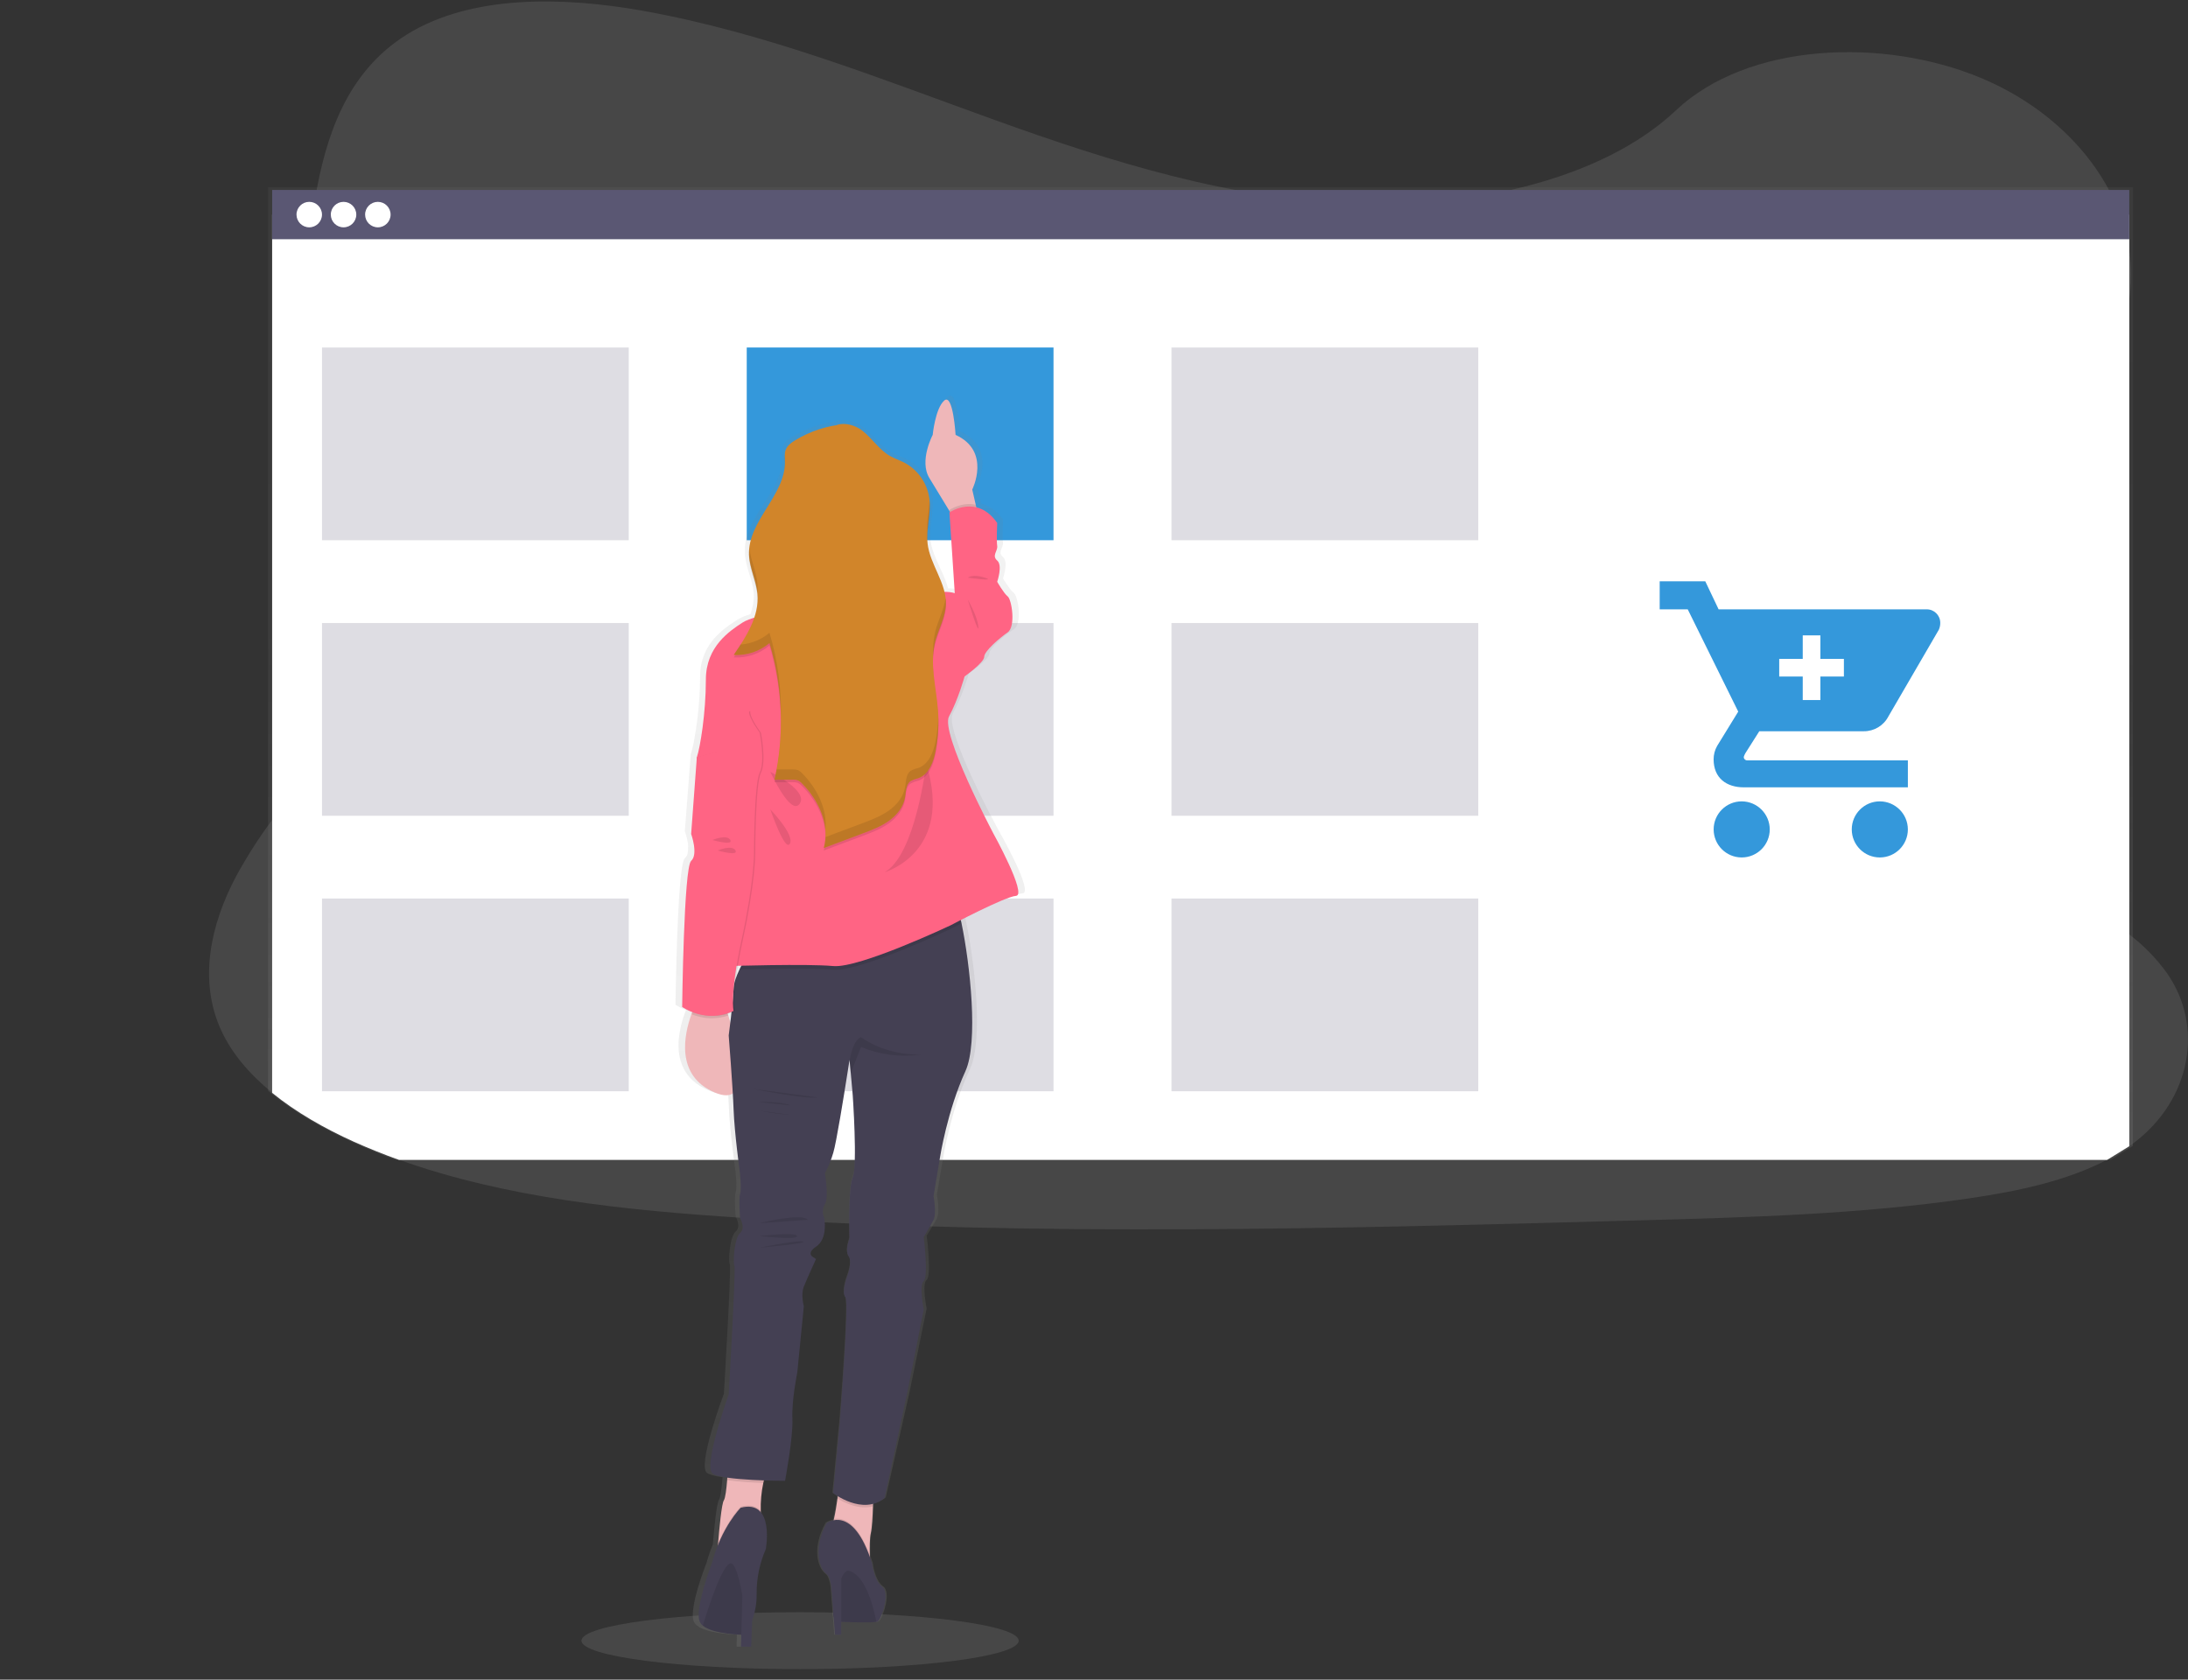 <?xml version="1.0" encoding="utf-8"?>
<!-- Generator: Adobe Illustrator 16.0.0, SVG Export Plug-In . SVG Version: 6.00 Build 0)  -->
<!DOCTYPE svg PUBLIC "-//W3C//DTD SVG 1.1//EN" "http://www.w3.org/Graphics/SVG/1.1/DTD/svg11.dtd">
<svg version="1.1" id="cbb92aef-a4c8-4910-9d60-405154a20c92"
	 xmlns="http://www.w3.org/2000/svg" xmlns:xlink="http://www.w3.org/1999/xlink" x="0px" y="0px" width="1116.21px"
	 height="857.08px" viewBox="0 0 1116.21 857.08" enable-background="new 0 0 1116.21 857.08" xml:space="preserve">
<rect x="0" y="0" width="1116.21" height="857.08" fill="#333333" stroke="none"/>
<title>add to cart</title>
<g>
	<path opacity="0.1" fill="#FEFEFE" enable-background="new    " d="M1089.16,582.74c-1,0.729-1.92,1.439-2.9,2.13
		c-3.615,2.558-7.4,4.866-11.33,6.91c-20.58,10.85-45.949,16.149-70.66,19.75c-55.42,8.08-112,9.649-168.34,11.189
		C683.701,626.9,531.1,631.07,379.24,621.44c-60-3.801-121.32-10.16-175.69-29.66c-7.793-2.787-15.433-5.86-22.92-9.22
		c-15.15-6.811-29.7-15.101-41.8-25c-11.37-9.28-20.59-19.94-26.1-32.061c-11.49-25.24-5.41-53.59,7.71-78.33
		c5.449-10.009,11.594-19.622,18.39-28.77c10.13-13.931,21.3-27.46,31.49-41.38c36.26-49.48,59.92-112.081,26.45-162.831
		c-9.62-14.58-23.52-27.38-31.36-42.6c-10-19.47-9.23-41.09-6.05-62.09c0.414-2.667,0.85-5.307,1.31-7.92
		c5.43-31.14,15.65-64.69,47.16-84.13c32.73-20.2,79.21-19.18,119.83-12C390.83,16.73,449.1,40.21,507.99,61.41
		c58.89,21.2,120.5,40.57,185.22,42.65c57.15,1.84,123.809-11.93,161.74-47.72c36.84-34.76,106.09-37.41,156-16.41
		c34.26,14.41,59.818,40.37,70.6,69.57c2.184,5.862,3.754,11.935,4.689,18.12c0.863,5.653,1.146,11.379,0.84,17.09
		c-0.15,2.82-0.439,5.61-0.84,8.37c-8.34,57.62-68.369,103.07-104.859,154.54c-17.83,25.14-30.42,55.34-18.16,82.45
		c18.699,41.31,83.73,56,123,86.739c7.389,5.595,13.896,12.27,19.299,19.801C1124.57,523.97,1117.541,560.92,1089.16,582.74z"/>
	<ellipse opacity="0.1" fill="#FEFEFE" enable-background="new    " cx="408.16" cy="837.18" rx="111.53" ry="14.52"/>
	<g id="_x31_cf578eb-5ffb-4cd7-95b8-45aaaddab7e0">
		
			<linearGradient id="SVGID_1_" gradientUnits="userSpaceOnUse" x1="595.325" y1="227.34" x2="595.325" y2="723.58" gradientTransform="matrix(1 0 0 -1 17.1 819.12)">
			<stop  offset="0" style="stop-color:#808080;stop-opacity:0.25"/>
			<stop  offset="0.54" style="stop-color:#808080;stop-opacity:0.12"/>
			<stop  offset="1" style="stop-color:#808080;stop-opacity:0.1"/>
		</linearGradient>
		<path fill="url(#SVGID_1_)" d="M1088.099,584.67V95.54H136.75v461.07c12.15,10.14,26.76,18.67,42,25.68
			c7.507,3.46,15.173,6.623,23,9.49h875L1088.099,584.67z"/>
		<path fill="#FFFFFF" d="M1086.259,584.87V109.54H138.83v448.1c12.1,9.86,26.65,18.15,41.8,25c7.48,3.334,15.12,6.407,22.92,9.221
			h871.379L1086.259,584.87z"/>
		<rect x="138.84" y="96.93" fill="#5A5773" width="947.419" height="25.14"/>
	</g>
	<g id="_x36_703b009-63cb-4af0-a0d7-9948e224c180">
		<circle fill="#FFFFFF" cx="157.76" cy="109.5" r="6.5"/>
		<circle fill="#FFFFFF" cx="175.26" cy="109.5" r="6.5"/>
		<circle fill="#FFFFFF" cx="192.76" cy="109.5" r="6.5"/>
	</g>
	<g id="_x38_c4e1fb4-b9ff-4530-b767-610e84618ea6">
		<rect x="380.95" y="177.32" fill="#3498DB" width="156.5" height="98.34"/>
		<rect x="164.26" y="177.32" opacity="0.2" fill="#5A5773" enable-background="new    " width="156.5" height="98.34"/>
		<rect x="597.64" y="177.32" opacity="0.2" fill="#5A5773" enable-background="new    " width="156.5" height="98.34"/>
		<rect x="164.26" y="317.91" opacity="0.2" fill="#5A5773" enable-background="new    " width="156.5" height="98.34"/>
		<rect x="380.95" y="317.91" opacity="0.2" fill="#5A5773" enable-background="new    " width="156.5" height="98.34"/>
		<rect x="597.64" y="317.91" opacity="0.2" fill="#5A5773" enable-background="new    " width="156.5" height="98.34"/>
		<rect x="164.26" y="458.49" opacity="0.2" fill="#5A5773" enable-background="new    " width="156.5" height="98.34"/>
		<rect x="380.95" y="458.49" opacity="0.2" fill="#5A5773" enable-background="new    " width="156.5" height="98.34"/>
		<rect x="597.64" y="458.49" opacity="0.2" fill="#5A5773" enable-background="new    " width="156.5" height="98.34"/>
	</g>
	<g id="_x32_796dd85-6618-42ad-b8a0-d6b4cc80ab2d">
		
			<linearGradient id="SVGID_2_" gradientUnits="userSpaceOnUse" x1="416.624" y1="-21.139" x2="416.624" y2="617.243" gradientTransform="matrix(1 0 0 -1 17.1 819.12)">
			<stop  offset="0" style="stop-color:#808080;stop-opacity:0.25"/>
			<stop  offset="0.54" style="stop-color:#808080;stop-opacity:0.12"/>
			<stop  offset="1" style="stop-color:#808080;stop-opacity:0.1"/>
		</linearGradient>
		<path fill="url(#SVGID_2_)" d="M509.47,423.74c0,0-28.109-51.38-23.37-59.74c4.74-8.36,8.23-20.46,8.23-20.46s10.38-7.1,10.38-10
			s8.22-9.61,12.55-12.53s2.16-16.71,0-18.38s-5.59-7.52-5.59-7.52s3-8.35,0-10.86s0.44-5,0-7.52s0-11.69,0-11.69
			c-3.51-4.88-7.4-7.16-11.06-8l-0.32-1.32l-1.851-7.79c0,0,9-17.25-5.6-26.28c-1.032-0.646-2.112-1.215-3.229-1.7
			c0,0,0-0.42-0.08-1.13c-0.2-2.58-0.811-9-2.12-13.21c-0.76-2.42-1.75-4.05-3-3.68c-0.307,0.089-0.588,0.25-0.82,0.47
			c-0.595,0.539-1.116,1.155-1.55,1.83l0,0c-0.018,0.04-0.041,0.077-0.07,0.11l0,0c-1.657,2.976-2.819,6.201-3.439,9.55
			c-0.443,1.98-0.777,3.983-1,6l0,0c-0.633,1.201-1.19,2.44-1.67,3.71c-1.771,4.59-3.841,12.54-0.07,18.42
			c3.2,5,7.51,11.87,10.64,16.87l0.101,0.16l0.189,0.31l-0.33,0.21v0.77l0.29,4.21l2.42,36.38c-0.728-0.211-1.469-0.367-2.22-0.47
			c-1.069-0.156-2.149-0.227-3.229-0.21c-2.11-8.29-7.9-16-9-24.66c-0.106-0.866-0.163-1.737-0.17-2.61
			c0.09-5.45,1.449-10.92,1.34-16.36c0-1,0-2-0.101-3l0,0c0-0.27-0.05-0.55-0.08-0.83c-1.11-8.035-6.113-15.005-13.369-18.63
			c-2.511-1.25-5.23-2.08-7.671-3.45c-5.64-3.16-9.25-8.86-14.369-12.77c-3.811-2.91-9.5-4.47-13.75-3
			c-2.254,0.34-4.486,0.8-6.69,1.38l0,0c-5.372,1.406-10.523,3.546-15.31,6.36c-0.65,0.39-1.3,0.79-1.92,1.25
			c-1.354,0.883-2.426,2.136-3.09,3.61c-0.43,1.249-0.593,2.574-0.48,3.89c0,0.95,0,1.92,0.06,2.87c-0.28,16-17.52,28.38-18.94,44
			c0,0.37-0.06,0.74-0.08,1.11c0,0.11,0,0.22,0,0.34c0,0.45,0,0.91,0,1.37l0,0c0,0.21,0,0.41,0,0.62c0,0.21,0,0.42,0,0.63
			c0.25,6.85,3.81,13.23,4.46,20.05c0.06,0.61,0.09,1.21,0.1,1.82c-0.11,3.133-0.708,6.23-1.77,9.18
			c-2.167,0.577-4.253,1.424-6.21,2.52c-5.24,3.37-14.7,9.19-18.15,20.32c-0.887,2.89-1.329,5.897-1.31,8.92
			c-0.058,10.681-1.035,21.337-2.92,31.851c-0.436,2.648-1.051,5.265-1.84,7.83c-0.074,0.249-0.095,0.512-0.06,0.77l-2.08,27
			l-0.37,4.75l-0.52,6.76c0,0,0.15,0.41,0.37,1.101c0.326,1.025,0.6,2.066,0.82,3.12c0.582,2.288,0.673,4.673,0.27,7
			c-0.206,0.988-0.716,1.887-1.46,2.569c-0.064,0.057-0.121,0.12-0.17,0.19c-0.59,0.83-1.12,3.3-1.58,6.88
			c-0.18,1.4-0.35,3-0.52,4.66c-1,10.649-1.62,26.59-2,39.77c-0.36,13-0.49,23.271-0.49,23.271c1.684,1.086,3.485,1.979,5.37,2.66
			c-0.14,0.35-0.29,0.71-0.43,1.09c-1.7,4.412-2.796,9.034-3.26,13.739c-0.84,9.83,1.91,20.75,15.62,26.37
			c0.875,0.364,1.774,0.672,2.69,0.92c3,0.801,5.21,0.58,6.84-0.42c0,0.591,0.07,1.16,0.1,1.73c0.14,2.439,0.26,4.67,0.32,6.54
			c0.43,11.7,3.33,32.16,3.33,32.16s1,8.359,0.13,10.859s0,12.53,0,12.53s3,5,0,7.521c-3,2.52-3.89,15-3,16.71
			c0.028,0.06,0.045,0.124,0.05,0.189c0.66,4.15-3.07,65.811-3.07,65.811s-3.53,9.439-6.34,19.239c-2.74,9.54-4.8,19.42-2.26,21.271
			c1.26,0.92,4.19,1.609,7.91,2.14c0,0.41-0.06,0.82-0.1,1.24c-0.36,4.41-0.93,9.16-1.75,10.36c-1.19,1.699-2.44,14.88-3.05,22
			l-0.06,0.79c-1.281,3.037-2.357,6.157-3.22,9.34c0,0-9.57,24-6.33,30.229c0.302,0.56,0.705,1.059,1.19,1.47l0,0
			c0.096,0.102,0.199,0.195,0.31,0.28c4.61,3.69,16.16,4.46,20.35,4.63l-0.16,5.94v0.22h5.45v-0.15c0-0.75,0.12-4.189,0.3-8.789
			c0-0.82,0.06-1.681,0.1-2.561c0-0.689,0.07-1.39,0.1-2.109c1.605-4.267,2.409-8.792,2.37-13.351
			c0.006-5.23,0.712-10.437,2.1-15.479c0.685-2.598,1.613-5.126,2.77-7.551c0,0,1.7-9-0.67-15.369c-0.452-1.266-1.129-2.438-2-3.46
			c0-0.21,0-0.421,0-0.641s0-0.479,0-0.729s0-0.41,0-0.63c-0.053-4.309,0.376-8.608,1.28-12.82c-0.005-0.066-0.005-0.134,0-0.2
			c0.08-0.35,0.17-0.68,0.26-1l0.06-0.22l1.77,0.06c5.43,0.15,9.42,0.15,9.42,0.15s4.33-22.141,3.9-31.74c0-0.42,0-0.859,0-1.3
			c-0.15-9.54,2.62-22.51,2.62-22.51l3.49-33.851c0,0-1.73-5.859,0-10c1.07-2.58,3.28-7.37,4.82-10.67
			c0.72-1.53,1.29-2.729,1.53-3.25l0.14-0.28c-0.545-0.187-1.063-0.445-1.54-0.77l0,0c-1.41-0.94-2.67-2.78,1.55-5.49
			c6.49-4.18,4.33-14.62,4.33-14.62s-1.91-3.76,0.34-7.1c2.25-3.34,0-15.87,0-15.87c1.854-3.312,3.342-6.816,4.44-10.45
			c1.61-5,5.68-29.45,7.6-41.24c0.631-3.869,1-6.369,1-6.369l0.061,0.609l0.06,0.66l0,0l0.54,5.57l0.07,0.739l1,10.53
			c0,0,2,27.68,0.75,38.53c0,0.07,0,0.14,0,0.2c-0.098,1.124-0.343,2.23-0.73,3.29c-2.3,5.2-1.88,25.859-1.76,30.43
			c0,0.37,0,0.67,0,0.92s-1.63,4.08-1.22,7.06l0,0c0.083,0.756,0.354,1.478,0.79,2.101c0.599,0.973,0.869,2.112,0.77,3.25v0.1
			c-0.01,0.482-0.05,0.963-0.12,1.44c-0.303,1.936-0.812,3.833-1.52,5.66c0,0-2.32,6.1-1.44,9.29l0,0
			c0.106,0.413,0.301,0.799,0.57,1.13c0.203,0.368,0.316,0.779,0.33,1.199c-0.005,0.037-0.005,0.074,0,0.11
			c0.81,6.73-1.28,36.44-2.52,52.7c-0.5,6.42-0.86,10.74-0.86,10.74l-3.43,35.5l0.34,0.239c0.39,0.28,1.12,0.761,2.1,1.341
			c0,0,0,0,0,0.08l-0.149,1.069c-0.49,3.42-1.15,7.4-1.87,10.44c-0.061,0.229-0.11,0.45-0.17,0.66
			c-1.312,0.229-2.562,0.729-3.67,1.47c-7.28,12.93-4.061,23.18,0,26.16c1.149,0.84,1.93,3.189,2.449,6.109l1,12.891
			c0,0.52,0,1,0,1.479c0.002,0.401,0.065,0.799,0.19,1.18l0.31,3.91l0.42,5.44h3.32v-6.59h0.18c5.24,0.18,13.69,0.4,17.37,0.11
			h0.101c0.39,0,0.72-0.07,1-0.11c0.199-0.03,0.394-0.084,0.58-0.16c1.949-0.939,6.81-14.72,2.43-17.85s-5.35-12-5.35-12
			c-0.381-1.16-0.761-2.261-1.15-3.311c0-0.229,0-0.45,0-0.68c-0.12-4.29-0.07-8.94,0.52-11.46c0.66-2.771,1-8.59,1.141-13.69
			c0-0.39,0-0.77,0-1.149v-0.12c0.759-0.192,1.504-0.436,2.229-0.73l0.16-0.069c1.34-0.561,2.595-1.305,3.73-2.21l12.239-54.24
			l1.29-6.311l7.351-35.89c0,0-2.59-12.53,0-14.61c0.95-0.76,1.21-4,1.149-7.75c-0.1-6.56-1.149-14.81-1.149-14.81
			s3.46-5.43,5.2-8.77c1.739-3.341,0-12.11,0-12.11l3.409-20.08c0,0,3.9-23.81,13.41-43.86c7-14.75,2.54-54.58-2-75.779
			c-0.12-0.551-0.24-1.091-0.359-1.61v-0.08c2.14-1.06,4.76-2.34,7.56-3.68l1.06-0.5c3.551-1.67,7.311-3.391,10.681-4.82l0.22-0.09
			c2.426-1.058,4.906-1.986,7.43-2.78c0.744-0.228,1.508-0.385,2.28-0.47C527.64,455.48,509.47,423.74,509.47,423.74z
			 M374.16,491.69h1.8c-0.21,0.39-0.41,0.79-0.61,1.189c-0.12,0.24-0.24,0.47-0.35,0.71c-0.66,1.37-1.27,2.771-1.77,4.141
			c0.2-1.48,0.45-3.091,0.73-4.811C374.03,492.54,374.1,492.09,374.16,491.69z M369.3,517.76c0.005-0.046,0.005-0.093,0-0.14
			l-0.15-0.47c-0.11-0.32-0.21-0.641-0.31-1c0.62-0.188,1.25-0.397,1.89-0.631h0.13c0,0.11,0,0.221,0,0.33
			c-0.05,0.471-0.11,0.94-0.17,1.4l0,0c0.005,0.06,0.005,0.12,0,0.18c0,0.381-0.09,0.74-0.13,1.101c-0.09,0.72-0.18,1.42-0.26,2.09
			c-0.19-0.63-0.38-1.25-0.58-1.86C369.52,518.43,369.41,518.09,369.3,517.76L369.3,517.76z"/>
		<path fill="#EFB7B9" d="M499.1,263.46l-10.8,3.82l-3.92-6.5c-3-5-7.16-11.84-10.229-16.81c-5.42-8.74,1.67-22.06,1.67-22.06
			s1.279-13.37,5.84-17.49c4.56-4.12,5.83,17.49,5.83,17.49c18.31,8.32,8.5,27.89,8.5,27.89l1.779,7.76L499.1,263.46z"/>
		<path opacity="0.1" enable-background="new    " d="M499.1,263.46l-10.8,3.82l-3.92-6.5v-0.57c0,0,6.19-4.25,13.41-2.65
			L499.1,263.46z"/>
		<path fill="#FF6484" d="M481.66,307.26l5.41-4.58l-2.71-41.22c0,0,14-9.58,24.359,5.41c0,0-0.42,9.16,0,11.66s-2.91,5,0,7.49
			c2.91,2.49,0,10.83,0,10.83s3.29,5.83,5.37,7.49s4.17,15.41,0,18.32s-11.99,9.58-11.99,12.49c0,2.909-10,10-10,10l-8.779-11.61
			L481.66,307.26z"/>
		<path fill="#EFB7B9" d="M364.66,557.48c-20.18-8.561-15.7-29.471-11.9-40c0.76-2.134,1.651-4.218,2.67-6.24l11.32-6.87
			c0,0,2.31,5.89,4.78,13.79C377.26,536.54,383.85,565.63,364.66,557.48z"/>
		<path fill="#EFB7B9" d="M392.4,748.27c-1.366,2.663-2.375,5.494-3,8.42c-0.999,4.709-1.435,9.52-1.3,14.33
			c0.08,3.33,0.36,5.511,0.36,5.511l-22.48,15.46c0,0,0.13-1.811,0.35-4.471c0.58-7.079,1.79-20.22,2.93-21.92
			c0.79-1.18,1.34-5.92,1.69-10.319c0.35-4.4,0.49-8.261,0.49-8.261S398.49,736.88,392.4,748.27z"/>
		<path fill="#EFB7B9" d="M445.49,759.36c0,0,0,4.3-0.16,9.3s-0.46,10.899-1.09,13.649c-0.58,2.521-0.62,7.15-0.51,11.421
			c0.149,5,0.51,9.5,0.51,9.5s-22.95-21.7-20.61-23.421c0.63-0.46,1.25-2.31,1.82-4.77c0.7-3,1.33-7,1.8-10.4
			c0.56-4.05,0.91-7.31,0.91-7.31L445.49,759.36z"/>
		<path opacity="0.1" enable-background="new    " d="M392.4,748.27c-1.366,2.663-2.375,5.494-3,8.42
			c-6.153-0.161-12.294-0.632-18.4-1.409c0.34-4.3,0.49-8.261,0.49-8.261S398.49,736.88,392.4,748.27z"/>
		<path opacity="0.1" enable-background="new    " d="M445.49,759.36c0,0,0,4.3-0.16,9.3c-7.16,1.83-14.521-1.83-18.08-4
			c0.56-4.05,0.91-7.311,0.91-7.311L445.49,759.36z"/>
		<path fill="#444053" d="M492.48,546.66c-9.16,20-12.91,43.72-12.91,43.72l-3.33,20c0,0,1.67,8.74,0,12.07s-5,8.75-5,8.75
			s2.5,20.399,0,22.479s0,14.57,0,14.57l-8.33,42l-11.66,54.12c-11.24,9.17-26.2-2.49-26.2-2.49l3.3-35.39c0,0,5-62,2.92-64.54
			c-2.079-2.54,0.83-10.41,0.83-10.41s2.92-7.5,0.841-10.41c-2.08-2.91,0.409-9.16,0.409-9.16s-0.83-25.399,1.67-31.229
			s0-41.891,0-41.891l-1-11.229l-0.579-6.22l-0.051-0.61c0,0-0.38,2.49-1,6.35c-1.84,11.75-5.76,36.101-7.31,41.11
			c-1.054,3.61-2.485,7.1-4.27,10.41c0,0,2.16,12.49,0,15.82c-2.16,3.33-0.33,7.08-0.33,7.08s2.081,10.409-4.17,14.569
			c-6.25,4.16,0,6.25,0,6.25s-4.58,10-6.24,14.15c-1.66,4.149,0,10,0,10l-3.33,33.72c0,0-2.92,14.15-2.5,23.73
			c0.42,9.579-3.75,31.64-3.75,31.64s-32.06,0-37-3.75s8.25-40.33,8.25-40.33s3.75-64.12,2.91-65.78c-0.84-1.66,0-14.16,2.92-16.649
			c2.92-2.49,0-7.5,0-7.5s-0.83-10,0-12.49c0.83-2.49-0.13-10.83-0.13-10.83s-2.79-20.4-3.2-32.061
			c-0.41-11.659-2.5-37.88-2.5-37.88s2.18-16.22,2.51-23.939c0.12-2.84,1.39-6.391,3-9.73c1.802-3.771,3.874-7.407,6.2-10.88
			c0,0,98.649-29.16,102.79-26.26c1.1,0.77,2.7,6,4.279,13.57C494.92,492.26,499.22,531.96,492.48,546.66z"/>
		<circle fill="#A1616A" cx="431.7" cy="263.46" r="28.73"/>
		<path opacity="0.1" enable-background="new    " d="M490.52,471.13c-3.31,1.7-5.529,2.87-5.529,2.87s-46.63,22.07-59.891,20.82
			c-10.26-1-36.45-0.431-47.859-0.15c1.802-3.771,3.874-7.407,6.2-10.88c0,0,98.66-29.15,102.8-26.25
			C487.34,458.33,488.94,463.54,490.52,471.13z"/>
		<path fill="#FF6484" d="M411.71,309.34c0,0-26.61,4.2-32.89,8.32c-6.28,4.12-18.72,12.08-18.72,29.149
			c0,17.07-2.91,34.561-4.58,39.551c-1.67,4.989,26.23,45.38,26.23,45.38l-10,61.21c0,0,40-1.25,53.32,0
			C438.39,494.2,485,472.13,485,472.13s27.48-14.57,33.31-15c5.83-0.43-11.659-32.06-11.659-32.06s-27.07-51.2-22.49-59.53
			s7.939-20.4,7.939-20.4l-5-42.46c0,0-7.489-2.5-13.739,2.08s-27.48,2.08-27.48,2.08L411.71,309.34z"/>
		<path opacity="0.1" enable-background="new    " d="M366.54,383.45l-10.44,2.91l-2.89,39.18c0,0,3.75,10.41,0,13.74
			s-4.58,74.529-4.58,74.529s12.08,8.74,26.23,2.08c0,0-2.08-7.909,4.17-36.64s6.24-43.3,6.24-43.3s0-35.811,2.92-41.641
			c2.92-5.829,0-20.399,0-20.399s-5.83-7.91-5.42-10.82S366.54,383.45,366.54,383.45z"/>
		<path opacity="0.1" enable-background="new    " d="M371.53,518.19c-6.131,2.063-12.804,1.822-18.77-0.681
			c0.76-2.133,1.651-4.217,2.67-6.24l11.32-6.869C366.75,504.4,369.1,510.29,371.53,518.19z"/>
		<path fill="#FF6484" d="M365.91,383.45l-10.41,2.91l-2.91,39.18c0,0,3.75,10.41,0,13.74s-4.58,74.529-4.58,74.529
			s12.09,8.73,26.23,2.04c0,0-2.08-7.909,4.16-36.64c6.24-28.73,6.25-43.3,6.25-43.3s0-35.811,2.91-41.641s0-20.399,0-20.399
			s-5.83-7.91-5.41-10.82S365.91,383.45,365.91,383.45z"/>
		<path opacity="0.1" enable-background="new    " d="M472.5,389.69c0,0-5.41,46.63-21.24,55.38
			C451.26,445.07,486.65,435.08,472.5,389.69z"/>
		<path opacity="0.1" enable-background="new    " d="M392.98,393.86c0,0,19.56,9.569,15,16.229S392.98,393.86,392.98,393.86z"/>
		<path opacity="0.1" enable-background="new    " d="M392.98,413.01c0,0,12.49,12.91,10,17.49
			C400.49,435.08,392.98,413.01,392.98,413.01z"/>
		<path opacity="0.1" enable-background="new    " d="M493.73,306.01c0,0,4.899,8.32,5.369,13.74
			C499.57,325.17,493.73,306.01,493.73,306.01z"/>
		<path opacity="0.1" enable-background="new    " d="M493.73,294.77c0,0,2.46-2.09,8.739,0
			C508.75,296.86,493.73,294.77,493.73,294.77z"/>
		<path opacity="0.1" enable-background="new    " d="M469.69,538.12c-10.316,1.463-20.836,0.116-30.45-3.9l-5.25,13.44l-0.58-6.22
			c0.859-5.221,2.53-10.811,5.83-12.221C439.24,529.22,450.8,538.43,469.69,538.12z"/>
		<path opacity="0.1" enable-background="new    " d="M384.28,555.61c0,0,25.61,5.31,32.79,4.37L384.28,555.61z"/>
		<path opacity="0.1" enable-background="new    " d="M386.94,562.32c0,0,10.93-0.471,16.39,1.72L386.94,562.32z"/>
		<path opacity="0.1" enable-background="new    " d="M388.19,566.85c4.987,1.06,10.049,1.729,15.14,2L388.19,566.85z"/>
		<path opacity="0.1" enable-background="new    " d="M387.56,624.15c0.47-0.311,21.86-5.311,24.52-1.721L387.56,624.15z"/>
		<path opacity="0.1" enable-background="new    " d="M387.56,630.71c0,0,18.58-2.19,19.05,0
			C407.08,632.9,387.56,630.71,387.56,630.71z"/>
		<path opacity="0.1" enable-background="new    " d="M387.56,636.64c0,0,19.83-4.1,22.17-3.1S387.56,636.64,387.56,636.64z"/>
		<path opacity="0.1" enable-background="new    " d="M388.5,776.54L366.02,792c0,0,0.13-1.81,0.35-4.47
			c5-12.3,11.51-18.79,11.51-18.79c5.07-1.32,8.27-0.101,10.26,2.29C388.22,774.35,388.5,776.54,388.5,776.54z"/>
		<path fill="#444053" d="M390.69,790.43c-3.177,7.248-4.775,15.088-4.69,23c0.126,6.488-1.519,12.889-4.76,18.511
			c-0.469,0.792-0.997,1.547-1.58,2.26c0,0-15.62-0.13-21.09-4.66c-0.614-0.486-1.116-1.101-1.47-1.8
			c-3.13-6.24,6.09-30.13,6.09-30.13c4.84-18.42,14.67-28.261,14.67-28.261C395.37,764.82,390.69,790.43,390.69,790.43z"/>
		<path opacity="0.1" enable-background="new    " d="M381.24,831.89c-0.469,0.792-0.997,1.548-1.58,2.261
			c0,0-15.62-0.131-21.09-4.66c2.69-8.9,11.27-35.83,15.29-31.25C377.64,802.54,380.27,823.23,381.24,831.89z"/>
		<path fill="#444053" d="M379.1,799.91l-1.09,40.34h5.24c0,0,0.85-35.39,3.19-40.34S379.1,799.91,379.1,799.91z"/>
		<path opacity="0.1" enable-background="new    " d="M444.24,803.23c0,0-22.95-21.7-20.61-23.421c0.63-0.46,1.25-2.31,1.82-4.77
			c4.41-0.771,12,1.07,18.28,18.69C443.88,798.73,444.24,803.23,444.24,803.23z"/>
		<path fill="#444053" d="M447.67,827.43c-0.176,0.076-0.36,0.13-0.55,0.16c-2.7,0.47-12.65,0.2-18.22,0
			c-2.121-0.07-3.806-1.808-3.811-3.93c0-1.5,0-3.33-0.12-5.28c-0.26-6.16-1-13.49-3.21-15.14c-3.91-3-7-13.181,0-26.07
			c0,0,13.42-10.25,23.101,20.56c0,0,0.939,8.79,5.149,11.91S449.55,826.54,447.67,827.43z"/>
		<path opacity="0.1" enable-background="new    " d="M447.1,827.59c-2.699,0.47-12.649,0.2-18.22,0
			c-2.121-0.07-3.806-1.808-3.81-3.93c0-1.5,0-3.33-0.12-5.28c1.689-7.46,4.12-15.14,7.25-16.89
			C432.22,801.48,441.69,800.41,447.1,827.59z"/>
		<polygon fill="#444053" points="423.46,800.58 425.98,834.15 429.18,834.15 429.18,797.72 		"/>
		<path opacity="0.1" enable-background="new    " d="M431.28,217.68c-9.071,0.675-17.853,3.496-25.62,8.23
			c-2,1.21-4,2.68-4.83,4.85c-0.72,1.88-0.42,4-0.39,6c0.27,17.22-18.93,30.25-18.33,47.46c0.24,6.83,3.67,13.19,4.3,20
			c1.05,11.36-5.67,21.811-12.11,31.221c6.635,0.403,13.17-1.764,18.25-6.051c6.795,22.65,7.673,46.664,2.55,69.75h9.21
			c0.91-0.066,1.823,0.046,2.69,0.33c0.808,0.384,1.532,0.925,2.13,1.59c8.61,8.57,14.38,21.24,11.09,32.94l19.6-7.35
			c4.689-1.761,9.449-3.551,13.529-6.45c4.08-2.9,7.5-7.11,8.36-12.05c0.53-3,0.36-6.58,2.83-8.32
			c1.217-0.647,2.515-1.128,3.86-1.43c5.38-1.9,7.76-8.12,8.859-13.721c1.34-6.87,1.76-13.889,1.25-20.87
			c-0.87-11.699-4.33-23.579-1.479-35c1.609-6.409,5.189-12.38,5.479-19c0.47-10.909-8.06-20.31-9.33-31.16
			c-0.89-7.56,1.84-15.21,0.95-22.77c-1.003-7.919-5.807-14.851-12.87-18.57c-2.41-1.24-5-2.07-7.38-3.44
			c-5.43-3.15-8.899-8.82-13.83-12.72c-4.93-3.9-13.14-5.37-16.85-0.3L431.28,217.68z"/>
		<path fill="#D1852A" d="M431.28,216.43c-9.071,0.675-17.853,3.496-25.62,8.23c-2,1.21-4,2.68-4.83,4.85c-0.72,1.88-0.42,4-0.39,6
			c0.27,17.22-18.93,30.25-18.33,47.47c0.24,6.82,3.67,13.18,4.3,20c1.05,11.359-5.67,21.81-12.11,31.229
			c6.633,0.39,13.164-1.775,18.25-6.05c6.794,22.644,7.672,46.65,2.55,69.729h9.21c0.91-0.062,1.824,0.053,2.69,0.341
			c0.81,0.376,1.535,0.914,2.13,1.579c8.61,8.58,14.38,21.24,11.09,32.94l19.6-7.35c4.689-1.761,9.449-3.551,13.529-6.45
			c4.08-2.9,7.5-7.11,8.36-12.05c0.53-3,0.36-6.58,2.83-8.32c1.217-0.647,2.515-1.128,3.86-1.43c5.38-1.9,7.76-8.12,8.859-13.721
			c1.352-6.875,1.782-13.9,1.28-20.89c-0.87-11.7-4.33-23.58-1.48-35c1.61-6.41,5.19-12.38,5.48-19
			c0.47-10.91-8.06-20.31-9.33-31.16c-0.89-7.56,1.84-15.2,0.95-22.77c-1.006-7.918-5.81-14.848-12.87-18.57
			c-2.41-1.24-5-2.07-7.38-3.43c-5.43-3.16-8.9-8.83-13.83-12.73s-13.14-5.37-16.85-0.3L431.28,216.43z"/>
		<g opacity="0.1">
			<path d="M400.42,231.35c-0.04,0.385-0.06,0.772-0.06,1.16C400.39,232.13,400.41,231.74,400.42,231.35z"/>
			<path d="M473.1,271.38c0.36-5.3,1.54-10.62,1.101-15.9C473.87,260.78,472.69,266.1,473.1,271.38z"/>
			<path d="M386.41,297.73c-0.58-6.201-3.47-12-4.15-18.19c-0.135,1.135-0.186,2.278-0.15,3.42c0.24,6.75,3.59,13.06,4.27,19.78
				C386.545,301.074,386.555,299.397,386.41,297.73z"/>
			<path d="M477.1,322.36c-0.936,4.069-1.272,8.253-1,12.42c0.1-2.431,0.435-4.845,1-7.21c1.61-6.41,5.19-12.38,5.48-19
				c0.047-1.176-0.007-2.354-0.16-3.521C481.64,311,478.53,316.54,477.1,322.36z"/>
			<path d="M392.55,322.9c-4.171,3.495-9.333,5.594-14.76,6c-1.14,1.779-2.32,3.52-3.49,5.239c6.633,0.39,13.164-1.775,18.25-6.05
				c3.653,12.156,5.612,24.759,5.82,37.45C398.667,351.11,396.703,336.723,392.55,322.9z"/>
			<path d="M477.29,378.19c-1.1,5.6-3.48,11.819-8.86,13.71c-1.347,0.3-2.646,0.784-3.859,1.439c-2.471,1.74-2.301,5.34-2.83,8.32
				c-0.86,4.939-4.271,9.14-8.36,12c-4.09,2.859-8.84,4.7-13.53,6.46l-18.699,7c-0.098,1.877-0.399,3.738-0.9,5.55l19.6-7.35
				c4.69-1.761,9.45-3.551,13.53-6.45c4.08-2.9,7.5-7.11,8.36-12.05c0.529-3,0.359-6.58,2.83-8.32
				c1.217-0.647,2.515-1.128,3.859-1.43c5.38-1.9,7.761-8.12,8.86-13.721c1.139-5.827,1.611-11.766,1.41-17.699
				C478.568,369.861,478.097,374.055,477.29,378.19z"/>
			<path d="M409.16,394.54c-0.595-0.669-1.32-1.21-2.13-1.59c-0.867-0.284-1.78-0.399-2.69-0.34h-8.17
				c-0.32,1.739-0.66,3.479-1,5.21h9.21c0.91-0.063,1.824,0.052,2.69,0.34c0.81,0.377,1.535,0.914,2.13,1.58
				c6.3,6.279,11.07,14.739,11.89,23.42C422.1,412.78,416.72,402.1,409.16,394.54z"/>
		</g>
		<path opacity="0.1" enable-background="new    " d="M363.47,428.62c0,0,7.44-3.12,9.1,0
			C374.23,431.74,363.47,428.62,363.47,428.62z"/>
		<path opacity="0.1" enable-background="new    " d="M366.1,433.97c0,0,7.44-3.12,9.11,0S366.1,433.97,366.1,433.97z"/>
	</g>
	<path fill="#3498DB" d="M888.531,408.91c-7.904,0-14.311,6.406-14.311,14.31s6.406,14.311,14.311,14.311
		c7.902,0,14.309-6.407,14.309-14.311l0,0C902.818,415.326,896.423,408.932,888.531,408.91z M846.691,296.62v14.31H861l25.76,52.181
		l-10.77,17.529c-1.176,2.073-1.793,4.417-1.789,6.801c0,9.579,6.549,14.31,15.43,14.31h83.67v-13.76h-81.92
		c-0.932,0.057-1.734-0.652-1.791-1.584c-0.004-0.068-0.004-0.138,0-0.206c0.189-0.619,0.443-1.216,0.76-1.78l7.15-11.29h53.311
		c5.252,0.043,10.086-2.856,12.52-7.51l25.77-44.311c0.504-1.125,0.75-2.348,0.721-3.579c-0.041-3.8-3.154-6.847-6.953-6.806
		c-0.07,0.001-0.139,0.002-0.207,0.005H876.75l-6.799-14.31H846.691z M958.98,408.91c-7.902,0.005-14.305,6.417-14.301,14.32
		c0.006,7.902,6.418,14.305,14.32,14.3c7.9-0.006,14.301-6.411,14.301-14.311C973.279,415.322,966.878,408.927,958.98,408.91z"/>
	<polygon fill="#FFFFFF" points="940.669,336.21 928.669,336.21 928.669,324.21 919.669,324.21 919.669,336.21 907.669,336.21 
		907.669,345.21 919.669,345.21 919.669,357.21 928.669,357.21 928.669,345.21 940.669,345.21 	"/>
</g>
</svg>
